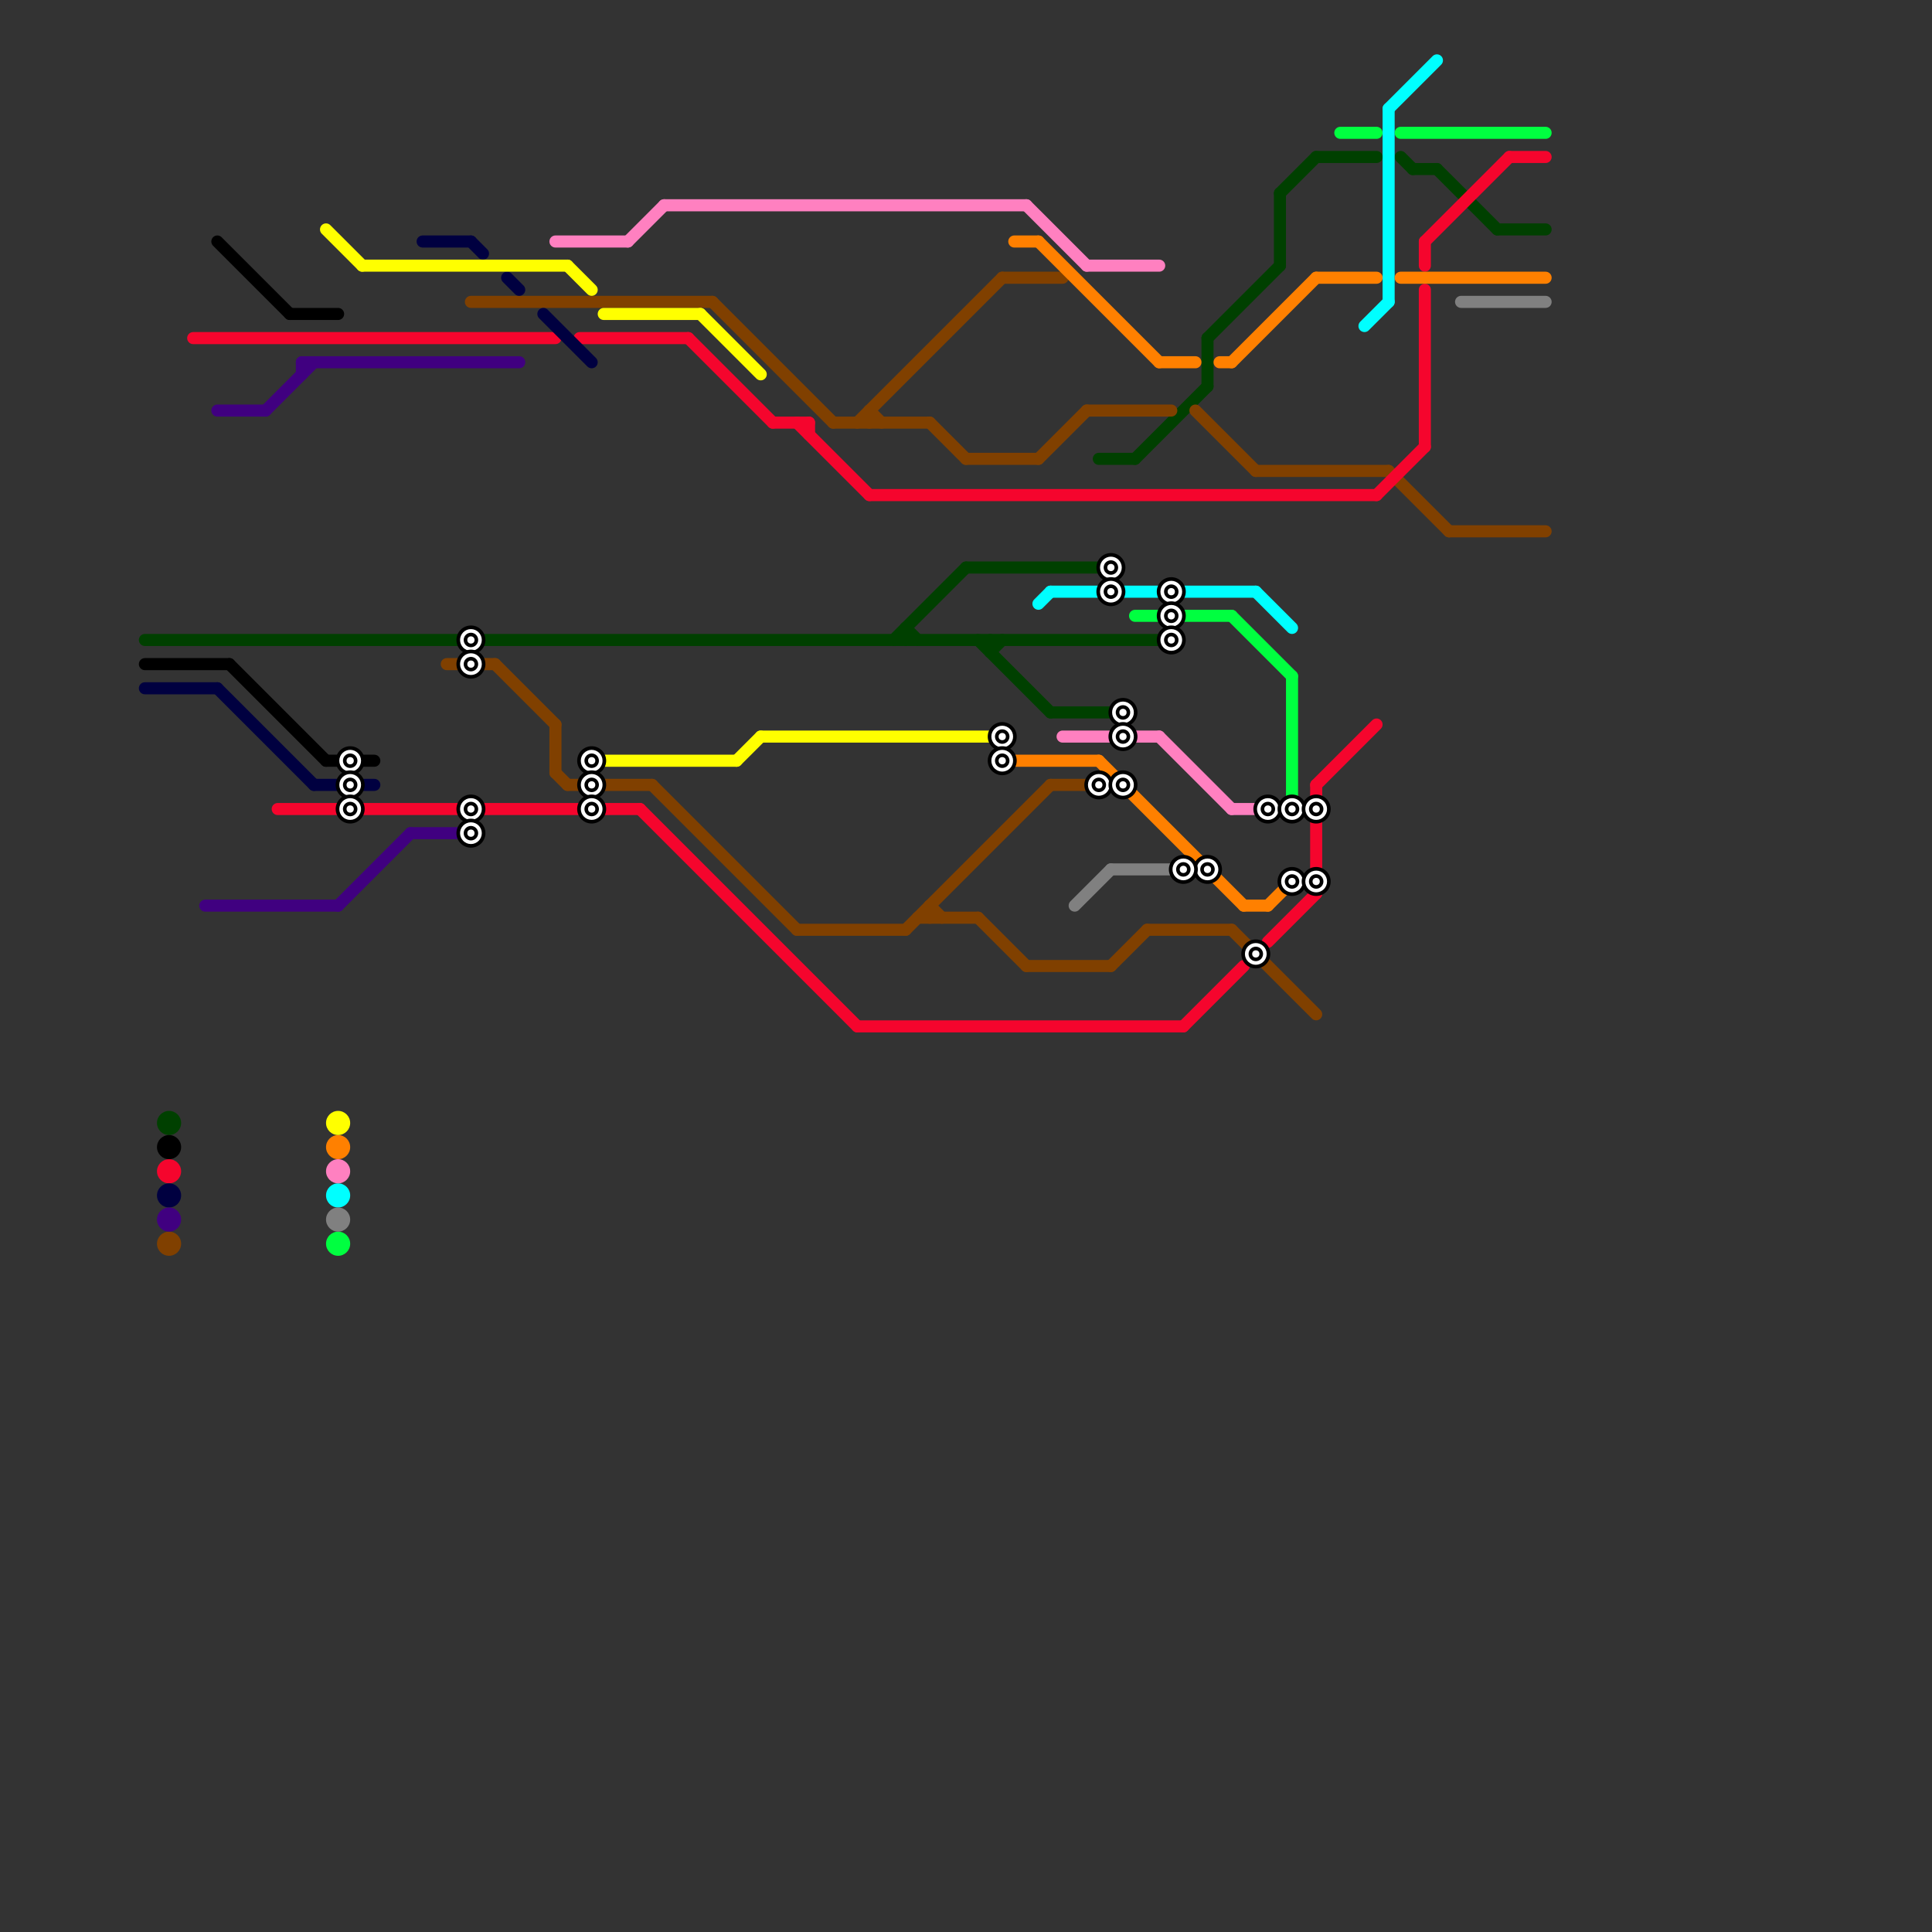 
<svg version="1.1" xmlns="http://www.w3.org/2000/svg" viewBox="0 0 160 160">
<rect x="0" y="0" width="160" height="160" fill="#333333" stroke="none"/>
<style>text { font: 1px Helvetica; font-weight: 600; white-space: pre; dominant-baseline: central; } line { stroke-width: 1; fill: none; stroke-linecap: round; stroke-linejoin: round; } .c0 { stroke: #004000 } .c1 { stroke: #804000 } .c2 { stroke: #f5052d } .c3 { stroke: #00ffff } .c4 { stroke: #00ff40 } .c5 { stroke: #ff80c0 } .c6 { stroke: #ff8000 } .c7 { stroke: #000000 } .c8 { stroke: #000040 } .c9 { stroke: #808080 } .c10 { stroke: #400080 } .c11 { stroke: #ffff00 }</style><defs><g id="wm-xf"><circle r="1.2" fill="#000"/><circle r="0.9" fill="#fff"/><circle r="0.6" fill="#000"/><circle r="0.3" fill="#fff"/></g><g id="wm"><circle r="0.6" fill="#000"/><circle r="0.3" fill="#fff"/></g></defs><line class="c0" x1="81" y1="53" x2="87" y2="59"/><line class="c0" x1="75" y1="52" x2="76" y2="53"/><line class="c0" x1="119" y1="14" x2="124" y2="19"/><line class="c0" x1="106" y1="16" x2="106" y2="22"/><line class="c0" x1="124" y1="19" x2="128" y2="19"/><line class="c0" x1="100" y1="28" x2="100" y2="32"/><line class="c0" x1="80" y1="47" x2="92" y2="47"/><line class="c0" x1="82" y1="53" x2="82" y2="54"/><line class="c0" x1="91" y1="38" x2="94" y2="38"/><line class="c0" x1="116" y1="13" x2="117" y2="14"/><line class="c0" x1="74" y1="53" x2="80" y2="47"/><line class="c0" x1="94" y1="38" x2="100" y2="32"/><line class="c0" x1="109" y1="13" x2="114" y2="13"/><line class="c0" x1="75" y1="52" x2="75" y2="53"/><line class="c0" x1="87" y1="59" x2="93" y2="59"/><line class="c0" x1="82" y1="54" x2="83" y2="53"/><line class="c0" x1="106" y1="16" x2="109" y2="13"/><line class="c0" x1="12" y1="53" x2="97" y2="53"/><line class="c0" x1="100" y1="28" x2="106" y2="22"/><line class="c0" x1="117" y1="14" x2="119" y2="14"/><circle cx="14" cy="93" r="1" fill="#004000" /><line class="c1" x1="37" y1="55" x2="41" y2="55"/><line class="c1" x1="90" y1="34" x2="97" y2="34"/><line class="c1" x1="81" y1="76" x2="85" y2="80"/><line class="c1" x1="59" y1="25" x2="69" y2="35"/><line class="c1" x1="86" y1="38" x2="90" y2="34"/><line class="c1" x1="83" y1="23" x2="88" y2="23"/><line class="c1" x1="85" y1="80" x2="92" y2="80"/><line class="c1" x1="75" y1="77" x2="87" y2="65"/><line class="c1" x1="72" y1="34" x2="72" y2="35"/><line class="c1" x1="77" y1="75" x2="77" y2="76"/><line class="c1" x1="99" y1="34" x2="104" y2="39"/><line class="c1" x1="104" y1="39" x2="115" y2="39"/><line class="c1" x1="46" y1="60" x2="46" y2="64"/><line class="c1" x1="46" y1="64" x2="47" y2="65"/><line class="c1" x1="87" y1="65" x2="91" y2="65"/><line class="c1" x1="95" y1="77" x2="102" y2="77"/><line class="c1" x1="47" y1="65" x2="54" y2="65"/><line class="c1" x1="39" y1="25" x2="59" y2="25"/><line class="c1" x1="102" y1="77" x2="109" y2="84"/><line class="c1" x1="92" y1="80" x2="95" y2="77"/><line class="c1" x1="115" y1="39" x2="120" y2="44"/><line class="c1" x1="71" y1="35" x2="83" y2="23"/><line class="c1" x1="77" y1="75" x2="78" y2="76"/><line class="c1" x1="77" y1="35" x2="80" y2="38"/><line class="c1" x1="80" y1="38" x2="86" y2="38"/><line class="c1" x1="76" y1="76" x2="81" y2="76"/><line class="c1" x1="54" y1="65" x2="66" y2="77"/><line class="c1" x1="120" y1="44" x2="128" y2="44"/><line class="c1" x1="66" y1="77" x2="75" y2="77"/><line class="c1" x1="69" y1="35" x2="77" y2="35"/><line class="c1" x1="41" y1="55" x2="46" y2="60"/><line class="c1" x1="72" y1="34" x2="73" y2="35"/><circle cx="14" cy="103" r="1" fill="#804000" /><line class="c2" x1="118" y1="20" x2="118" y2="22"/><line class="c2" x1="66" y1="35" x2="72" y2="41"/><line class="c2" x1="109" y1="65" x2="114" y2="60"/><line class="c2" x1="72" y1="41" x2="114" y2="41"/><line class="c2" x1="98" y1="85" x2="103" y2="80"/><line class="c2" x1="71" y1="85" x2="98" y2="85"/><line class="c2" x1="118" y1="24" x2="118" y2="37"/><line class="c2" x1="23" y1="67" x2="53" y2="67"/><line class="c2" x1="57" y1="28" x2="64" y2="35"/><line class="c2" x1="114" y1="41" x2="118" y2="37"/><line class="c2" x1="125" y1="13" x2="128" y2="13"/><line class="c2" x1="109" y1="65" x2="109" y2="74"/><line class="c2" x1="118" y1="20" x2="125" y2="13"/><line class="c2" x1="48" y1="28" x2="57" y2="28"/><line class="c2" x1="53" y1="67" x2="71" y2="85"/><line class="c2" x1="105" y1="78" x2="109" y2="74"/><line class="c2" x1="64" y1="35" x2="67" y2="35"/><line class="c2" x1="67" y1="35" x2="67" y2="36"/><line class="c2" x1="16" y1="28" x2="46" y2="28"/><circle cx="14" cy="97" r="1" fill="#f5052d" /><line class="c3" x1="113" y1="27" x2="115" y2="25"/><line class="c3" x1="115" y1="9" x2="119" y2="5"/><line class="c3" x1="86" y1="50" x2="87" y2="49"/><line class="c3" x1="87" y1="49" x2="104" y2="49"/><line class="c3" x1="104" y1="49" x2="107" y2="52"/><line class="c3" x1="115" y1="9" x2="115" y2="25"/><circle cx="28" cy="99" r="1" fill="#00ffff" /><line class="c4" x1="107" y1="56" x2="107" y2="67"/><line class="c4" x1="102" y1="51" x2="107" y2="56"/><line class="c4" x1="111" y1="11" x2="114" y2="11"/><line class="c4" x1="116" y1="11" x2="128" y2="11"/><line class="c4" x1="94" y1="51" x2="102" y2="51"/><circle cx="28" cy="103" r="1" fill="#00ff40" /><line class="c5" x1="90" y1="22" x2="96" y2="22"/><line class="c5" x1="102" y1="67" x2="105" y2="67"/><line class="c5" x1="88" y1="61" x2="96" y2="61"/><line class="c5" x1="85" y1="17" x2="90" y2="22"/><line class="c5" x1="55" y1="17" x2="85" y2="17"/><line class="c5" x1="52" y1="20" x2="55" y2="17"/><line class="c5" x1="96" y1="61" x2="102" y2="67"/><line class="c5" x1="46" y1="20" x2="52" y2="20"/><circle cx="28" cy="97" r="1" fill="#ff80c0" /><line class="c6" x1="103" y1="75" x2="105" y2="75"/><line class="c6" x1="101" y1="30" x2="102" y2="30"/><line class="c6" x1="105" y1="75" x2="107" y2="73"/><line class="c6" x1="96" y1="30" x2="99" y2="30"/><line class="c6" x1="109" y1="23" x2="114" y2="23"/><line class="c6" x1="102" y1="30" x2="109" y2="23"/><line class="c6" x1="116" y1="23" x2="128" y2="23"/><line class="c6" x1="86" y1="20" x2="96" y2="30"/><line class="c6" x1="83" y1="63" x2="91" y2="63"/><line class="c6" x1="84" y1="20" x2="86" y2="20"/><line class="c6" x1="91" y1="63" x2="103" y2="75"/><circle cx="28" cy="95" r="1" fill="#ff8000" /><line class="c7" x1="27" y1="63" x2="31" y2="63"/><line class="c7" x1="19" y1="55" x2="27" y2="63"/><line class="c7" x1="12" y1="55" x2="19" y2="55"/><line class="c7" x1="24" y1="26" x2="28" y2="26"/><line class="c7" x1="18" y1="20" x2="24" y2="26"/><circle cx="14" cy="95" r="1" fill="#000000" /><line class="c8" x1="35" y1="20" x2="39" y2="20"/><line class="c8" x1="45" y1="26" x2="49" y2="30"/><line class="c8" x1="39" y1="20" x2="40" y2="21"/><line class="c8" x1="42" y1="23" x2="43" y2="24"/><line class="c8" x1="18" y1="57" x2="26" y2="65"/><line class="c8" x1="26" y1="65" x2="31" y2="65"/><line class="c8" x1="12" y1="57" x2="18" y2="57"/><circle cx="14" cy="99" r="1" fill="#000040" /><line class="c9" x1="89" y1="75" x2="92" y2="72"/><line class="c9" x1="121" y1="25" x2="128" y2="25"/><line class="c9" x1="92" y1="72" x2="98" y2="72"/><circle cx="28" cy="101" r="1" fill="#808080" /><line class="c10" x1="17" y1="75" x2="28" y2="75"/><line class="c10" x1="25" y1="30" x2="25" y2="31"/><line class="c10" x1="22" y1="34" x2="26" y2="30"/><line class="c10" x1="25" y1="30" x2="43" y2="30"/><line class="c10" x1="34" y1="69" x2="39" y2="69"/><line class="c10" x1="18" y1="34" x2="22" y2="34"/><line class="c10" x1="28" y1="75" x2="34" y2="69"/><circle cx="14" cy="101" r="1" fill="#400080" /><line class="c11" x1="49" y1="63" x2="61" y2="63"/><line class="c11" x1="47" y1="22" x2="49" y2="24"/><line class="c11" x1="63" y1="61" x2="83" y2="61"/><line class="c11" x1="61" y1="63" x2="63" y2="61"/><line class="c11" x1="58" y1="26" x2="63" y2="31"/><line class="c11" x1="27" y1="19" x2="30" y2="22"/><line class="c11" x1="30" y1="22" x2="47" y2="22"/><line class="c11" x1="50" y1="26" x2="58" y2="26"/><circle cx="28" cy="93" r="1" fill="#ffff00" />

<use x="100" y="72" href="#wm-xf"/><use x="104" y="79" href="#wm-xf"/><use x="105" y="67" href="#wm-xf"/><use x="107" y="67" href="#wm-xf"/><use x="107" y="73" href="#wm-xf"/><use x="109" y="67" href="#wm-xf"/><use x="109" y="73" href="#wm-xf"/><use x="29" y="63" href="#wm-xf"/><use x="29" y="65" href="#wm-xf"/><use x="29" y="67" href="#wm-xf"/><use x="39" y="53" href="#wm-xf"/><use x="39" y="55" href="#wm-xf"/><use x="39" y="67" href="#wm-xf"/><use x="39" y="69" href="#wm-xf"/><use x="49" y="63" href="#wm-xf"/><use x="49" y="65" href="#wm-xf"/><use x="49" y="67" href="#wm-xf"/><use x="83" y="61" href="#wm-xf"/><use x="83" y="63" href="#wm-xf"/><use x="91" y="65" href="#wm-xf"/><use x="92" y="47" href="#wm-xf"/><use x="92" y="49" href="#wm-xf"/><use x="93" y="59" href="#wm-xf"/><use x="93" y="61" href="#wm-xf"/><use x="93" y="65" href="#wm-xf"/><use x="97" y="49" href="#wm-xf"/><use x="97" y="51" href="#wm-xf"/><use x="97" y="53" href="#wm-xf"/><use x="98" y="72" href="#wm-xf"/>
</svg>


